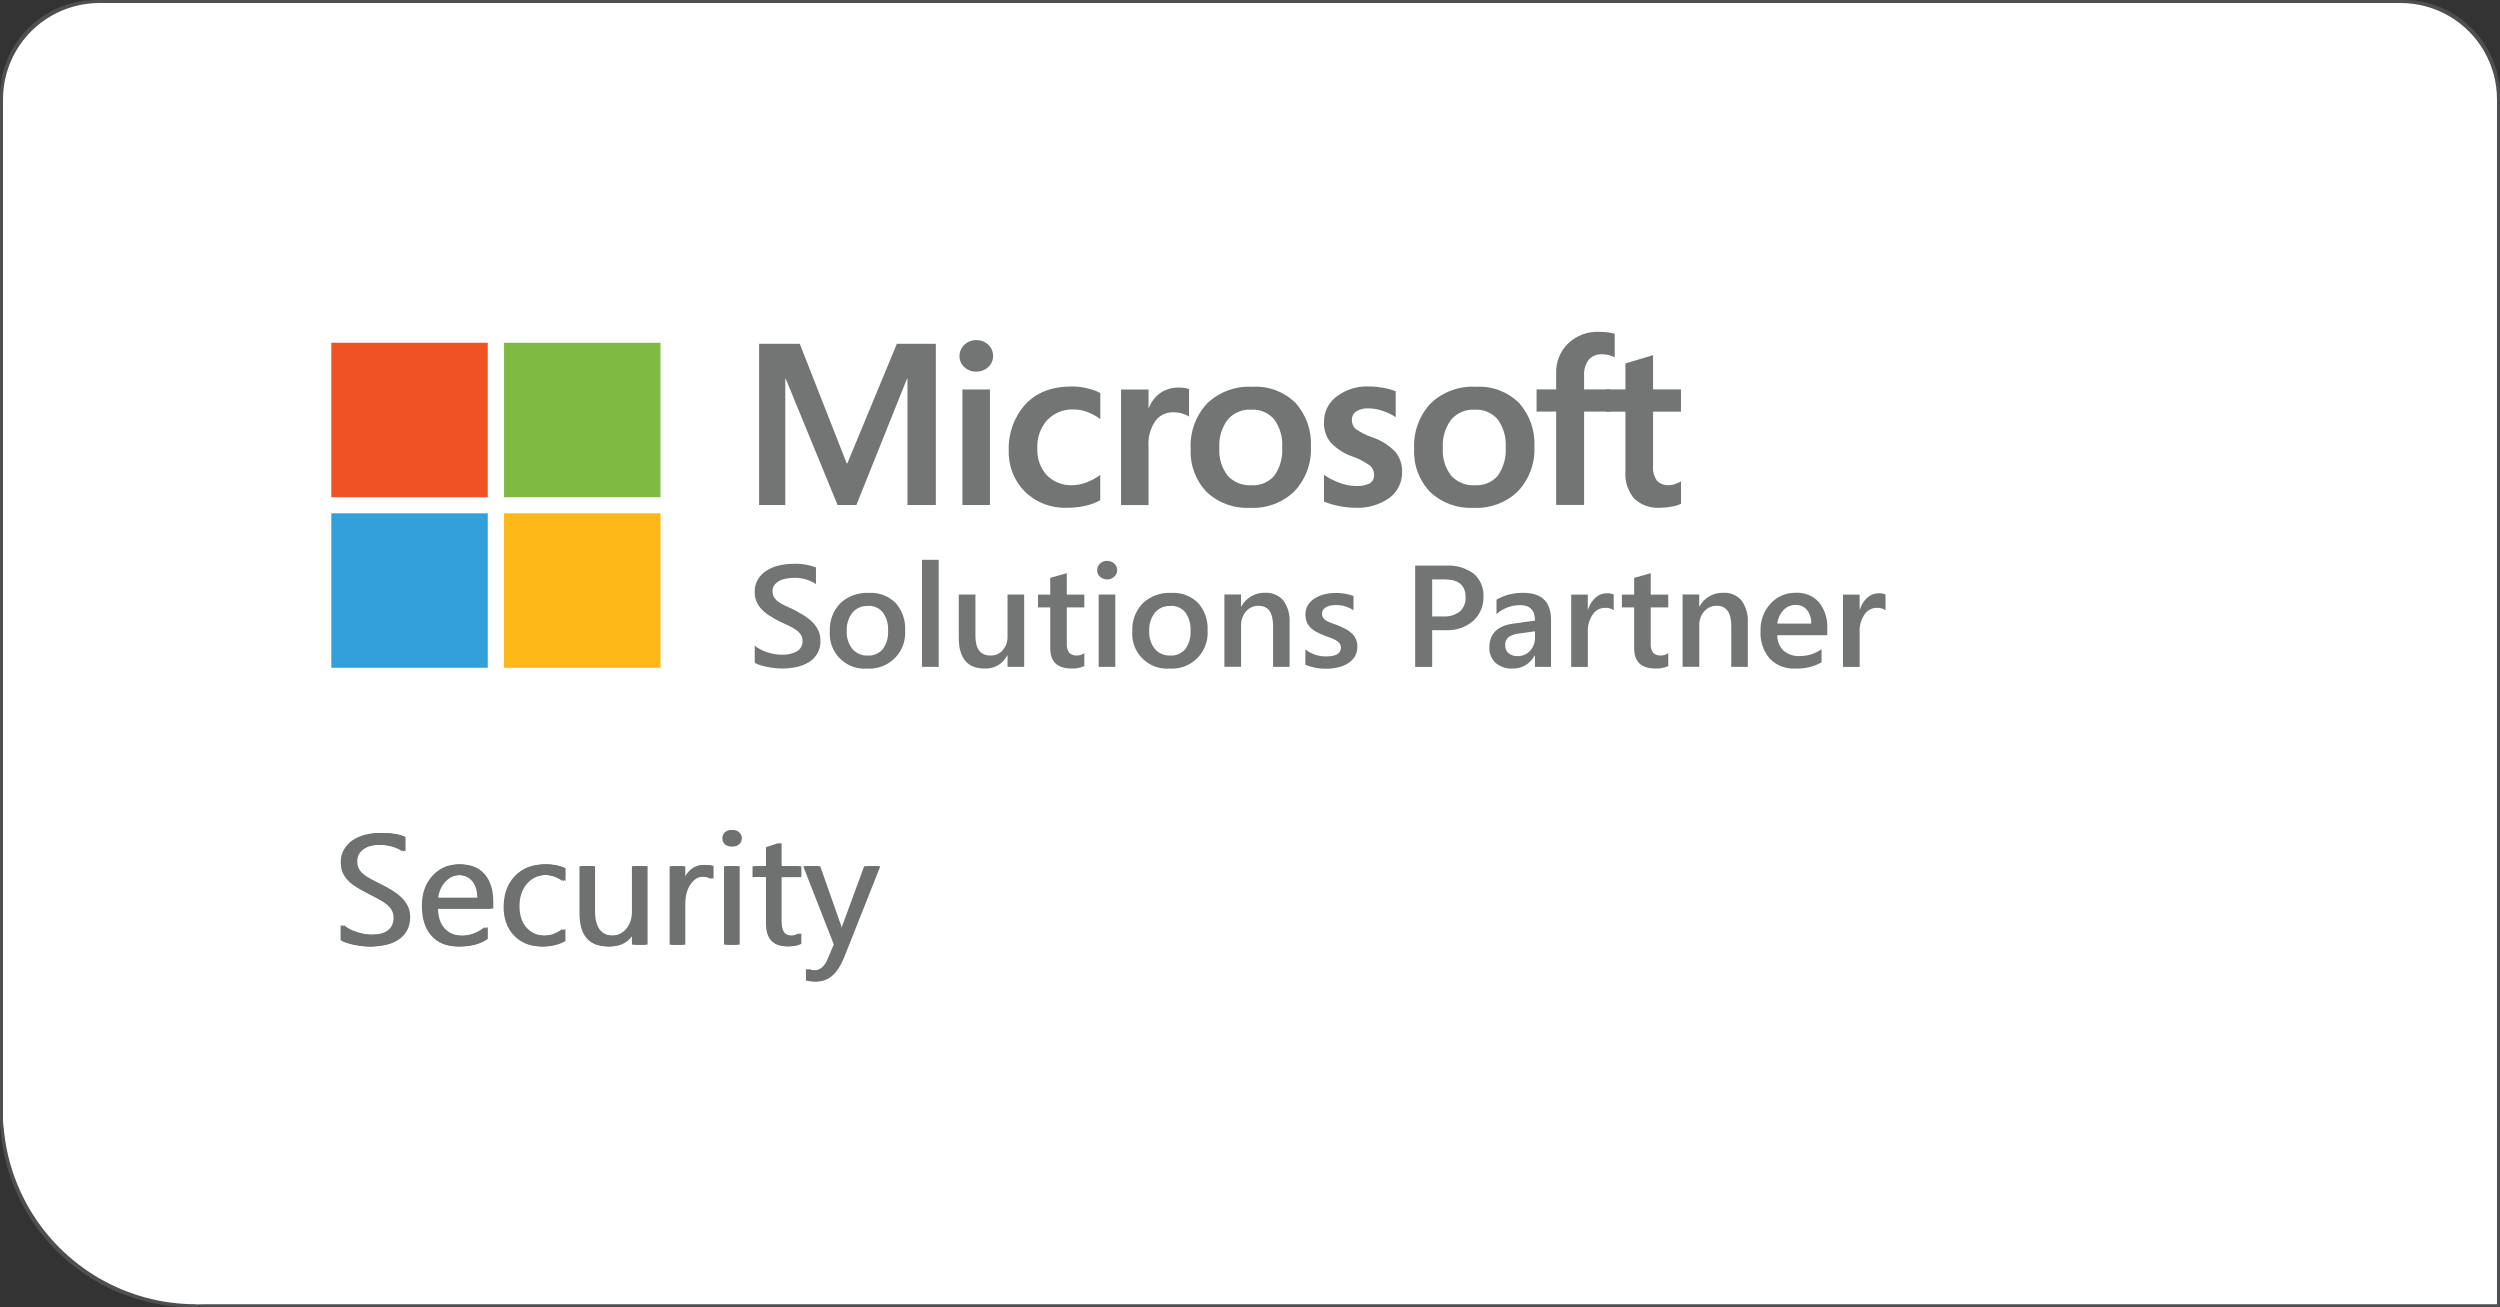 <?xml version="1.0" encoding="UTF-8"?>
<svg id="Layer_2" xmlns="http://www.w3.org/2000/svg" xmlns:xlink="http://www.w3.org/1999/xlink" viewBox="0 0 415 217">
  <rect x="0" y="0" width="415" height="217" fill="#333333" stroke="none"/>
  <defs>
    <style>
      .cls-1 {
        fill: none;
      }

      .cls-2 {
        fill: #6f7171;
      }

      .cls-3 {
        fill: #7fbb42;
      }

      .cls-4 {
        fill: #f05226;
      }

      .cls-5 {
        fill: #33a0da;
      }

      .cls-6 {
        clip-path: url(#clippath-1);
      }

      .cls-7 {
        fill: #fff;
      }

      .cls-8 {
        fill: #fdb716;
      }

      .cls-9 {
        fill: #4d4f50;
      }

      .cls-10 {
        fill: #737474;
      }

      .cls-11 {
        clip-path: url(#clippath);
      }
    </style>
    <clipPath id="clippath">
      <polyline class="cls-1" points="55 55.08 55 111 313 111 313 55.08"/>
    </clipPath>
    <clipPath id="clippath-1">
      <polyline class="cls-1" points="55 55.08 55 111 313 111 313 55.08"/>
    </clipPath>
  </defs>
  <g id="Layer_1-2" data-name="Layer_1">
    <g>
      <path class="cls-9" d="M399,201c2.81,0,5.57-.74,8-2.14,2.43-1.4,4.45-3.42,5.86-5.86,1.4-2.43,2.14-5.19,2.14-8V16c0-2.81-.74-5.57-2.14-8-1.4-2.43-3.42-4.45-5.86-5.86-2.43-1.4-5.19-2.14-8-2.14H16c-2.81,0-5.57.74-8,2.14-2.43,1.4-4.45,3.42-5.86,5.86C.74,10.43,0,13.19,0,16v169c0,2.81.74,5.57,2.14,8,1.4,2.43,3.42,4.45,5.86,5.86,2.43,1.4,5.19,2.14,8,2.14"/>
      <polyline class="cls-9" points="32 217 415 217 415 153 32 153"/>
      <path class="cls-9" d="M64,185c0-5.62-1.48-11.14-4.29-16-2.81-4.86-6.85-8.9-11.71-11.71-4.86-2.81-10.38-4.29-16-4.29s-11.14,1.48-16,4.29c-4.86,2.81-8.9,6.85-11.71,11.71-2.81,4.86-4.29,10.38-4.29,16s1.48,11.14,4.29,16c2.81,4.86,6.85,8.9,11.71,11.71,4.86,2.81,10.38,4.29,16,4.29s11.14-1.48,16-4.29c4.86-2.81,8.9-6.85,11.71-11.71,2.81-4.86,4.29-10.38,4.29-16"/>
      <path class="cls-7" d="M398.5,201c2.81,0,5.57-.74,8-2.14,2.43-1.4,4.45-3.42,5.86-5.86,1.4-2.43,2.14-5.19,2.14-8V16.5c0-2.81-.74-5.57-2.14-8s-3.42-4.45-5.86-5.86c-2.43-1.4-5.19-2.14-8-2.14H16.5c-2.81,0-5.57.74-8,2.14-2.43,1.4-4.45,3.42-5.86,5.86S.5,13.69.5,16.5v168.5c0,2.81.74,5.57,2.14,8,1.4,2.43,3.42,4.45,5.86,5.86,2.43,1.4,5.19,2.14,8,2.14"/>
      <polyline class="cls-7" points="32.5 216.5 414.5 216.5 414.5 184.5 32.5 184.5"/>
      <path class="cls-7" d="M64.5,184.5c0-5.62-1.48-11.14-4.29-16-2.81-4.86-6.85-8.9-11.71-11.71-4.86-2.81-10.38-4.29-16-4.29s-11.14,1.48-16,4.29c-4.86,2.81-8.9,6.85-11.71,11.71-2.81,4.86-4.29,10.38-4.29,16s1.48,11.14,4.29,16c2.81,4.86,6.85,8.9,11.71,11.71,4.86,2.81,10.38,4.29,16,4.29s11.14-1.48,16-4.29c4.86-2.81,8.9-6.85,11.71-11.71,2.81-4.86,4.29-10.38,4.29-16"/>
      <polyline class="cls-10" points="155.35 57.07 155.35 83.83 150.64 83.83 150.64 62.85 150.57 62.85 142.16 83.83 139.04 83.83 130.42 62.85 130.36 62.85 130.36 83.83 126.01 83.83 126.01 57.07 132.76 57.07 140.55 76.91 140.66 76.91 148.88 57.07 155.35 57.07"/>
      <path class="cls-10" d="M164.33,83.83h-4.57v-19.18h4.57v19.18M159.28,59.1c-.01-.72.29-1.4.82-1.88.53-.5,1.23-.77,1.96-.76.74-.02,1.46.26,2,.77.51.48.8,1.15.79,1.86.01.71-.29,1.38-.81,1.85-.54.5-1.25.76-1.99.75-.73.02-1.44-.25-1.98-.76-.52-.47-.81-1.14-.8-1.84"/>
      <path class="cls-10" d="M178.12,80.54c.77-.02,1.53-.18,2.25-.47.81-.31,1.57-.72,2.27-1.23v4.2c-.78.43-1.62.74-2.49.93-1,.22-2.03.33-3.05.32-2.59.1-5.12-.86-6.97-2.68-1.8-1.81-2.77-4.29-2.68-6.84-.1-2.8.88-5.53,2.74-7.62,1.83-2,4.42-3,7.77-3,.88,0,1.75.11,2.6.33.73.16,1.43.42,2.09.76v4.33c-.67-.49-1.39-.89-2.16-1.18-.72-.28-1.49-.42-2.26-.42-1.64-.07-3.22.56-4.37,1.74-1.15,1.28-1.75,2.96-1.66,4.68-.1,1.67.48,3.3,1.6,4.54,1.16,1.12,2.73,1.71,4.34,1.62"/>
      <path class="cls-10" d="M195.66,64.33c.33,0,.66.02.98.07.25.04.5.1.74.19v4.57c-.32-.22-.68-.38-1.05-.49-.54-.17-1.11-.25-1.67-.23-1.12,0-2.17.51-2.84,1.4-.87,1.26-1.28,2.78-1.16,4.31v9.69h-4.57v-19.18h4.57v3.02h.07c.37-.99,1.03-1.84,1.89-2.45.9-.61,1.96-.92,3.04-.89"/>
      <path class="cls-10" d="M202.41,74.37c-.11,1.65.38,3.28,1.38,4.59,1.01,1.1,2.46,1.68,3.95,1.59,1.45.09,2.85-.49,3.8-1.59.96-1.37,1.42-3.03,1.3-4.7.12-1.67-.36-3.33-1.35-4.68-.96-1.08-2.35-1.66-3.79-1.58-1.49-.08-2.92.53-3.9,1.65-1.01,1.36-1.5,3.03-1.39,4.71M197.65,74.52c-.15-2.78.83-5.5,2.72-7.54,2.02-1.94,4.76-2.94,7.56-2.78,2.64-.15,5.23.82,7.12,2.68,1.78,1.98,2.7,4.58,2.56,7.23.14,2.74-.85,5.42-2.72,7.43-1.98,1.91-4.66,2.91-7.41,2.76-2.65.14-5.24-.81-7.17-2.62-1.84-1.92-2.8-4.51-2.65-7.16"/>
      <path class="cls-10" d="M224.41,69.68c-.03.57.2,1.13.62,1.52.85.59,1.78,1.06,2.76,1.39,1.46.48,2.78,1.32,3.85,2.43.75.93,1.14,2.09,1.11,3.28.05,1.71-.74,3.33-2.11,4.35-1.66,1.17-3.67,1.75-5.7,1.64-.9,0-1.79-.11-2.67-.29-.85-.16-1.69-.4-2.49-.74v-4.44c.83.57,1.73,1.03,2.68,1.36.83.31,1.72.48,2.61.5.79.05,1.57-.1,2.29-.43.5-.3.79-.86.74-1.44,0-.62-.28-1.2-.77-1.58-.89-.63-1.87-1.13-2.9-1.48-1.37-.48-2.6-1.29-3.59-2.35-.73-.95-1.11-2.12-1.06-3.32-.03-1.67.75-3.26,2.09-4.26,1.56-1.17,3.47-1.76,5.41-1.67.77,0,1.53.08,2.29.22.72.12,1.43.31,2.12.58v4.3c-.66-.43-1.37-.77-2.12-1.03-.77-.28-1.58-.42-2.4-.43-.71-.04-1.42.13-2.03.5-.47.3-.74.83-.73,1.38"/>
      <g class="cls-11">
        <path class="cls-10" d="M239.51,74.37c-.11,1.65.38,3.28,1.38,4.59,1.01,1.1,2.46,1.68,3.95,1.59,1.45.09,2.85-.49,3.8-1.59.96-1.37,1.42-3.03,1.3-4.7.12-1.67-.36-3.33-1.35-4.68-.96-1.08-2.35-1.66-3.79-1.58-1.49-.08-2.92.53-3.9,1.65-1.01,1.36-1.5,3.03-1.39,4.71M234.75,74.52c-.15-2.78.83-5.5,2.72-7.54,2.02-1.94,4.76-2.94,7.56-2.78,2.64-.15,5.23.82,7.12,2.68,1.78,1.98,2.7,4.58,2.56,7.23.14,2.74-.84,5.42-2.72,7.43-1.98,1.91-4.66,2.91-7.41,2.76-2.65.14-5.24-.81-7.17-2.62-1.84-1.92-2.8-4.51-2.66-7.16"/>
        <path class="cls-10" d="M265.44,55.09c.49,0,.98.02,1.47.08.38.05.76.13,1.13.25v3.9c-.25-.13-.52-.24-.79-.32-.42-.13-.86-.19-1.3-.19-.83-.05-1.64.27-2.21.89-.57.75-.84,1.68-.78,2.62v2.32h4.33v3.69h-4.33v15.49h-4.64v-15.49h-3.25v-3.69h3.25v-2.67c-.06-1.86.66-3.66,1.99-4.96,1.37-1.31,3.22-2,5.11-1.93"/>
      </g>
      <path class="cls-10" d="M277.12,80.54c.33-.01.65-.07.96-.19.34-.11.67-.26.97-.45v3.73c-.46.22-.95.37-1.45.45-.66.13-1.32.2-1.99.21-1.59.12-3.17-.43-4.34-1.52-1.06-1.28-1.58-2.93-1.45-4.58v-9.85h-3.19v-3.7h3.19v-4.31l4.59-1.38v5.69h4.63v3.7h-4.63v8.97c-.09.88.15,1.77.65,2.5.55.53,1.29.79,2.05.73"/>
      <g class="cls-6">
        <path class="cls-10" d="M125.29,110.04v-2.87c.28.25.6.46.93.63.37.19.75.35,1.15.48.4.13.8.23,1.21.3.37.07.74.1,1.12.1.92.06,1.84-.14,2.65-.59.57-.37.9-1.02.87-1.7,0-.37-.09-.73-.29-1.04-.22-.32-.49-.59-.81-.8-.39-.27-.8-.5-1.23-.7-.47-.22-.98-.46-1.51-.7-.58-.31-1.12-.61-1.62-.93-.47-.29-.91-.64-1.3-1.04-.36-.37-.66-.81-.87-1.28-.22-.53-.33-1.1-.31-1.68-.02-.72.17-1.44.54-2.06.36-.58.85-1.07,1.43-1.44.62-.39,1.3-.68,2.01-.84.75-.18,1.53-.28,2.3-.28,1.33-.08,2.65.13,3.89.6v2.76c-1.1-.73-2.41-1.09-3.73-1.03-.42,0-.84.04-1.25.12-.39.07-.77.2-1.12.39-.31.17-.59.4-.8.69-.21.3-.32.66-.31,1.02,0,.34.07.68.24.97.18.29.41.55.69.75.35.25.72.48,1.12.66.44.21.95.45,1.53.7.59.31,1.15.63,1.68.96.5.32.97.69,1.39,1.11.39.39.71.85.95,1.35.24.53.36,1.11.35,1.69.07,1.46-.67,2.84-1.93,3.59-.63.38-1.32.65-2.04.8-.8.17-1.62.25-2.44.25-.28,0-.63-.02-1.05-.06-.42-.04-.84-.11-1.28-.19-.42-.08-.83-.18-1.23-.3-.33-.09-.64-.23-.94-.4"/>
        <path class="cls-10" d="M144.05,100.59c-.98-.04-1.92.37-2.55,1.11-.67.88-1,1.97-.94,3.07-.06,1.07.28,2.13.95,2.97.64.73,1.57,1.12,2.54,1.08.95.06,1.88-.34,2.5-1.07.63-.88.94-1.95.87-3.04.07-1.09-.24-2.17-.87-3.06-.62-.74-1.54-1.14-2.5-1.08M143.92,110.99c-3.19.22-5.95-2.18-6.17-5.37-.02-.26-.02-.52,0-.77-.1-1.75.53-3.46,1.75-4.73,1.28-1.18,2.98-1.79,4.72-1.7,1.65-.1,3.26.5,4.44,1.65,1.12,1.26,1.69,2.91,1.59,4.58.23,3.27-2.23,6.1-5.5,6.33-.28.02-.55.02-.83,0"/>
        <polyline class="cls-10" points="153.05 92.93 155.82 92.93 155.82 110.7 153.05 110.7 153.05 92.93"/>
        <path class="cls-10" d="M170.01,110.7h-2.76v-1.9h-.05c-.71,1.4-2.17,2.25-3.73,2.18-2.87,0-4.31-1.7-4.31-5.11v-7.18h2.76v6.89c0,2.16.84,3.24,2.53,3.24.77.02,1.51-.31,2.01-.89.55-.65.83-1.48.79-2.33v-6.91h2.76v12.01"/>
        <path class="cls-10" d="M180.01,110.57c-.67.29-1.4.43-2.13.4-2.36,0-3.54-1.12-3.54-3.35v-6.79h-2.03v-2.13h2.03v-2.78l2.75-.77v3.55h2.91v2.13h-2.91v6c-.05.54.09,1.08.39,1.52.35.34.82.5,1.31.46.44,0,.87-.13,1.21-.4v2.16"/>
        <path class="cls-10" d="M185.14,110.7h-2.76v-12.01h2.76v12.01M183.77,96.18c-.43,0-.84-.15-1.16-.43-.32-.28-.49-.68-.48-1.1-.01-.42.17-.83.48-1.11.31-.29.73-.45,1.16-.44.44-.01.86.15,1.19.44.32.28.5.69.49,1.11,0,.42-.17.81-.49,1.08-.32.3-.75.46-1.19.45"/>
        <path class="cls-10" d="M194.26,100.59c-.98-.04-1.92.37-2.55,1.11-.67.88-1,1.97-.94,3.07-.06,1.07.28,2.13.95,2.97.64.73,1.58,1.12,2.54,1.08.96.06,1.88-.34,2.5-1.07.63-.88.94-1.95.87-3.04.07-1.09-.24-2.17-.87-3.06-.62-.74-1.54-1.14-2.5-1.08M194.13,110.99c-3.19.22-5.95-2.18-6.17-5.37-.02-.26-.02-.52,0-.77-.1-1.75.53-3.46,1.75-4.73,1.28-1.18,2.98-1.79,4.72-1.7,1.65-.1,3.26.5,4.44,1.65,1.12,1.26,1.69,2.91,1.59,4.58.23,3.27-2.23,6.1-5.5,6.33-.28.02-.55.02-.83,0"/>
        <path class="cls-10" d="M214.09,110.7h-2.76v-6.77c0-2.24-.8-3.37-2.41-3.37-.8-.02-1.56.32-2.08.93-.56.65-.85,1.49-.82,2.35v6.85h-2.77v-12.01h2.76v1.99h.05c.78-1.44,2.31-2.32,3.94-2.27,1.15-.07,2.27.4,3.03,1.27.76,1.07,1.13,2.37,1.04,3.68v7.34"/>
        <path class="cls-10" d="M216.69,110.33v-2.52c.98.76,2.17,1.16,3.41,1.16,1.66,0,2.49-.48,2.49-1.45,0-.25-.07-.5-.21-.7-.16-.21-.35-.38-.58-.51-.27-.16-.56-.3-.85-.4-.33-.12-.7-.25-1.1-.4-.46-.18-.91-.39-1.35-.62-.37-.19-.71-.45-1-.74-.26-.27-.47-.59-.6-.94-.14-.39-.21-.81-.2-1.23-.01-.54.13-1.07.41-1.53.28-.45.67-.83,1.12-1.11.49-.31,1.03-.54,1.59-.68.6-.15,1.22-.23,1.84-.23,1.03-.02,2.05.15,3.02.5v2.38c-.87-.58-1.9-.89-2.95-.87-.32,0-.63.03-.94.1-.25.06-.5.16-.72.29-.19.11-.35.27-.46.45-.11.17-.17.37-.17.58,0,.23.05.46.17.66.12.19.29.36.49.48.25.15.51.28.78.38.31.11.65.24,1.05.37.48.19.95.41,1.41.65.39.2.74.45,1.06.74.29.27.52.6.68.96.17.41.25.86.24,1.3.01.56-.14,1.12-.43,1.6-.29.46-.68.84-1.14,1.13-.51.31-1.06.53-1.65.66-.64.15-1.3.22-1.96.22-1.19.03-2.36-.2-3.46-.66"/>
        <path class="cls-10" d="M237.74,96.19v6.14h1.83c.99.07,1.98-.23,2.77-.83.65-.6,1-1.46.95-2.35,0-1.98-1.16-2.97-3.49-2.97h-2.06M237.74,104.61v6.1h-2.82v-16.82h5.17c1.63-.1,3.24.38,4.55,1.35,1.1.95,1.69,2.35,1.62,3.8.05,1.52-.57,2.98-1.69,4.01-1.26,1.09-2.9,1.65-4.56,1.56h-2.27"/>
        <path class="cls-10" d="M254.81,104.8l-2.55.35c-.63.05-1.24.24-1.79.57-.43.35-.66.9-.6,1.46-.01.48.19.94.55,1.25.42.34.94.51,1.48.49.79.02,1.55-.3,2.08-.87.55-.6.85-1.39.83-2.2v-1.04M257.47,110.7h-2.67v-1.88h-.05c-.72,1.37-2.15,2.21-3.69,2.16-1.03.06-2.03-.29-2.81-.96-.69-.66-1.06-1.59-1.02-2.54,0-2.27,1.32-3.59,3.97-3.96l3.61-.5c0-1.71-.82-2.57-2.47-2.57-1.44,0-2.84.52-3.92,1.48v-2.39c1.35-.77,2.89-1.16,4.44-1.13,3.07,0,4.61,1.49,4.61,4.48v7.81"/>
        <path class="cls-10" d="M267.88,101.29c-.42-.28-.93-.42-1.44-.39-.82,0-1.59.41-2.04,1.09-.59.87-.88,1.91-.82,2.97v5.75h-2.76v-12.01h2.76v2.47h.05c.22-.76.65-1.45,1.24-1.98.52-.46,1.18-.71,1.87-.71.39-.02.78.05,1.14.22v2.58"/>
        <path class="cls-10" d="M276.94,110.57c-.67.29-1.4.43-2.13.4-2.36,0-3.54-1.12-3.54-3.35v-6.79h-2.03v-2.13h2.03v-2.78l2.75-.77v3.55h2.91v2.13h-2.91v6c-.05.54.09,1.08.39,1.52.35.34.82.5,1.31.46.44,0,.86-.13,1.21-.4v2.16"/>
        <path class="cls-10" d="M290.15,110.7h-2.76v-6.77c0-2.24-.8-3.37-2.41-3.37-.8-.02-1.56.32-2.08.93-.56.65-.85,1.49-.82,2.35v6.85h-2.77v-12.01h2.76v1.99h.05c.78-1.44,2.3-2.32,3.94-2.27,1.15-.07,2.27.4,3.03,1.27.76,1.07,1.13,2.37,1.05,3.68v7.34"/>
        <path class="cls-10" d="M300.66,103.52c.04-.82-.21-1.63-.7-2.28-.47-.55-1.17-.85-1.9-.82-.76-.01-1.49.3-2.01.86-.57.62-.93,1.4-1.02,2.24h5.63M303.32,105.44h-8.29c-.03.96.35,1.9,1.04,2.57.76.64,1.74.96,2.73.9,1.28,0,2.54-.4,3.58-1.15v2.19c-1.34.75-2.86,1.1-4.39,1.03-1.57.09-3.11-.51-4.21-1.64-1.08-1.28-1.63-2.93-1.53-4.6-.07-1.69.54-3.33,1.68-4.57,1.07-1.16,2.59-1.8,4.17-1.77,1.46-.08,2.88.5,3.86,1.58.98,1.25,1.46,2.82,1.37,4.4v1.04"/>
      </g>
      <path class="cls-10" d="M313,101.29c-.42-.28-.93-.42-1.44-.39-.82,0-1.58.41-2.04,1.09-.59.87-.88,1.91-.82,2.97v5.75h-2.76v-12.01h2.76v2.47h.05c.22-.76.65-1.45,1.24-1.98.52-.46,1.18-.71,1.87-.71.39-.02.79.05,1.14.22v2.58"/>
      <polyline class="cls-4" points="55 56.9 80.97 56.9 80.97 82.54 55 82.54 55 56.9"/>
      <polyline class="cls-3" points="83.67 56.9 109.64 56.9 109.64 82.54 83.67 82.54 83.67 56.9"/>
      <polyline class="cls-5" points="55 85.21 80.97 85.21 80.97 110.85 55 110.85 55 85.21"/>
      <polyline class="cls-8" points="83.67 85.21 109.64 85.21 109.64 110.85 83.67 110.85 83.67 85.21"/>
      <path class="cls-2" d="M56.54,156.06v-2.51c.29.25.63.48,1.03.69.4.2.83.37,1.27.51.44.14.89.25,1.34.32s.86.11,1.24.11c1.31,0,2.29-.24,2.94-.73.65-.49.97-1.19.97-2.1,0-.49-.11-.92-.32-1.28-.22-.36-.51-.7-.9-1s-.83-.59-1.35-.86c-.52-.28-1.08-.56-1.68-.87-.63-.32-1.23-.65-1.78-.98s-1.03-.69-1.43-1.09c-.41-.4-.73-.85-.96-1.35-.23-.5-.35-1.09-.35-1.77,0-.83.18-1.55.55-2.16s.84-1.12,1.43-1.52c.59-.4,1.27-.69,2.02-.89.76-.19,1.53-.29,2.32-.29,1.79,0,3.1.22,3.92.65v2.4c-1.07-.74-2.45-1.12-4.14-1.12-.47,0-.93.05-1.4.15s-.88.26-1.24.48c-.36.22-.66.5-.89.85s-.34.77-.34,1.27c0,.47.09.87.26,1.21.17.34.43.65.77.93.34.28.75.55,1.24.81s1.05.55,1.68.86c.65.32,1.27.66,1.85,1.02.58.36,1.1.75,1.54,1.18.44.43.79.91,1.05,1.43.26.52.39,1.13.39,1.8,0,.9-.18,1.66-.53,2.28-.35.62-.83,1.13-1.42,1.52-.6.39-1.28.67-2.06.84-.78.17-1.6.26-2.46.26-.29,0-.64-.02-1.07-.07-.42-.05-.85-.11-1.29-.2-.44-.09-.86-.2-1.25-.33-.39-.13-.71-.28-.95-.44"/>
      <path class="cls-2" d="M81.36,150.82h-9.18c.03,1.45.42,2.56,1.17,3.35s1.77,1.18,3.07,1.18c1.46,0,2.81-.48,4.04-1.45v1.96c-1.14.83-2.65,1.24-4.53,1.24s-3.28-.59-4.33-1.77-1.57-2.84-1.57-4.98c0-2.02.57-3.67,1.72-4.94,1.15-1.27,2.57-1.91,4.27-1.91s3.02.55,3.95,1.65c.93,1.1,1.4,2.63,1.4,4.58v1.09h0M79.23,149.06c0-1.2-.3-2.14-.87-2.81-.57-.67-1.36-1-2.38-1s-1.82.35-2.5,1.05-1.11,1.62-1.27,2.75h7.02"/>
      <path class="cls-2" d="M93.35,156.2c-1,.6-2.18.9-3.55.9-1.85,0-3.35-.6-4.49-1.81-1.14-1.21-1.71-2.77-1.71-4.69,0-2.14.61-3.86,1.84-5.16s2.86-1.95,4.91-1.95c1.14,0,2.15.21,3.02.63v2.13c-.96-.68-2-1.02-3.1-1.02-1.33,0-2.42.48-3.27,1.43-.85.95-1.28,2.2-1.28,3.75s.4,2.73,1.2,3.61c.8.88,1.87,1.32,3.22,1.32,1.13,0,2.2-.38,3.2-1.13v1.98"/>
      <path class="cls-2" d="M106.98,156.8h-2.08v-2.06h-.05c-.86,1.57-2.2,2.36-4.01,2.36-3.1,0-4.65-1.85-4.65-5.54v-7.77h2.07v7.44c0,2.74,1.05,4.11,3.15,4.11,1.02,0,1.85-.37,2.51-1.12s.98-1.73.98-2.94v-7.49h2.08v13"/>
      <path class="cls-2" d="M117.94,145.91c-.36-.28-.89-.42-1.57-.42-.89,0-1.63.42-2.23,1.26s-.9,1.98-.9,3.43v6.63h-2.08v-13h2.08v2.68h.05c.3-.91.75-1.63,1.36-2.14s1.29-.77,2.04-.77c.54,0,.96.06,1.24.18v2.16"/>
      <path class="cls-2" d="M121.25,140.5c-.37,0-.69-.13-.95-.38-.26-.25-.39-.58-.39-.96s.13-.71.39-.97c.26-.26.58-.39.95-.39s.7.13.97.39c.27.26.4.58.4.97s-.13.69-.4.95c-.27.26-.59.39-.97.39h0M122.27,156.8h-2.08v-13h2.08v13"/>
      <path class="cls-2" d="M132.51,156.67c-.49.27-1.14.41-1.94.41-2.28,0-3.42-1.27-3.42-3.81v-7.69h-2.23v-1.78h2.23v-3.17l2.08-.67v3.85h3.28v1.78h-3.28v7.33c0,.87.15,1.49.44,1.87.3.37.79.56,1.47.56.52,0,.98-.14,1.36-.43v1.78"/>
      <path class="cls-2" d="M145.61,143.8l-5.98,15.08c-1.07,2.69-2.56,4.04-4.49,4.04-.54,0-.99-.05-1.36-.17v-1.87c.45.15.86.23,1.23.23,1.05,0,1.84-.63,2.36-1.88l1.04-2.46-5.08-12.97h2.31l3.52,10c.04.13.13.46.27.99h.08c.04-.2.13-.52.25-.96l3.69-10.03h2.16"/>
      <path class="cls-2" d="M56.8,156.06v-2.51c.29.25.63.48,1.03.69.4.2.83.37,1.27.51.44.14.89.25,1.34.32s.86.11,1.24.11c1.31,0,2.29-.24,2.94-.73.65-.49.97-1.19.97-2.1,0-.49-.11-.92-.32-1.28-.22-.36-.51-.7-.9-1s-.83-.59-1.35-.86c-.52-.28-1.08-.56-1.68-.87-.63-.32-1.23-.65-1.78-.98s-1.03-.69-1.43-1.09c-.41-.4-.73-.85-.96-1.35-.23-.5-.35-1.09-.35-1.77,0-.83.18-1.55.55-2.16s.84-1.12,1.43-1.52c.59-.4,1.27-.69,2.02-.89.76-.19,1.53-.29,2.32-.29,1.79,0,3.1.22,3.92.65v2.4c-1.07-.74-2.45-1.12-4.14-1.12-.47,0-.93.05-1.4.15s-.88.26-1.24.48c-.36.22-.66.5-.89.85s-.34.77-.34,1.27c0,.47.09.87.26,1.21.17.34.43.65.77.93.34.28.75.55,1.24.81s1.05.55,1.68.86c.65.32,1.27.66,1.85,1.02.58.36,1.1.75,1.54,1.18.44.43.79.91,1.05,1.43.26.52.39,1.13.39,1.8,0,.9-.18,1.66-.53,2.28-.35.62-.83,1.13-1.42,1.52-.6.39-1.28.67-2.06.84-.78.17-1.6.26-2.46.26-.29,0-.64-.02-1.07-.07-.42-.05-.85-.11-1.29-.2-.44-.09-.86-.2-1.25-.33-.39-.13-.71-.28-.95-.44"/>
      <path class="cls-2" d="M81.62,150.82h-9.18c.03,1.45.42,2.56,1.17,3.35s1.77,1.18,3.07,1.18c1.46,0,2.81-.48,4.04-1.45v1.96c-1.14.83-2.65,1.24-4.53,1.24s-3.28-.59-4.33-1.77c-1.05-1.18-1.57-2.84-1.57-4.98,0-2.02.57-3.67,1.72-4.94,1.15-1.27,2.57-1.91,4.27-1.91s3.02.55,3.95,1.65c.93,1.1,1.4,2.63,1.4,4.58v1.09h0M79.49,149.06c0-1.2-.3-2.14-.87-2.81-.57-.67-1.36-1-2.38-1s-1.82.35-2.5,1.05-1.11,1.62-1.27,2.75h7.02"/>
      <path class="cls-2" d="M93.61,156.2c-1,.6-2.18.9-3.55.9-1.85,0-3.35-.6-4.49-1.81-1.14-1.21-1.71-2.77-1.71-4.69,0-2.14.61-3.86,1.84-5.16s2.86-1.95,4.91-1.95c1.14,0,2.15.21,3.02.63v2.13c-.96-.68-2-1.02-3.1-1.02-1.33,0-2.42.48-3.27,1.43-.85.95-1.28,2.2-1.28,3.75s.4,2.73,1.2,3.61c.8.88,1.87,1.32,3.22,1.32,1.13,0,2.2-.38,3.2-1.13v1.98"/>
      <path class="cls-2" d="M107.24,156.8h-2.08v-2.06h-.05c-.86,1.57-2.2,2.36-4.01,2.36-3.1,0-4.65-1.85-4.65-5.54v-7.77h2.07v7.44c0,2.74,1.05,4.11,3.15,4.11,1.02,0,1.85-.37,2.51-1.12s.98-1.73.98-2.94v-7.49h2.08v13"/>
      <path class="cls-2" d="M118.2,145.91c-.36-.28-.89-.42-1.57-.42-.89,0-1.63.42-2.23,1.26s-.9,1.98-.9,3.43v6.63h-2.08v-13h2.08v2.68h.05c.3-.91.75-1.63,1.36-2.14s1.29-.77,2.04-.77c.54,0,.96.06,1.24.18v2.16"/>
      <path class="cls-2" d="M121.51,140.5c-.37,0-.69-.13-.95-.38-.26-.25-.39-.58-.39-.96s.13-.71.39-.97c.26-.26.58-.39.95-.39s.7.13.97.39c.27.26.4.58.4.97s-.13.69-.4.95c-.27.26-.59.39-.97.39h0M122.53,156.8h-2.08v-13h2.08v13"/>
      <path class="cls-2" d="M132.77,156.67c-.49.27-1.14.41-1.94.41-2.28,0-3.42-1.27-3.42-3.81v-7.69h-2.23v-1.78h2.23v-3.17l2.08-.67v3.85h3.28v1.78h-3.28v7.33c0,.87.15,1.49.44,1.87.3.37.79.56,1.47.56.52,0,.98-.14,1.36-.43v1.78"/>
      <path class="cls-2" d="M145.87,143.8l-5.98,15.08c-1.07,2.69-2.56,4.04-4.49,4.04-.54,0-.99-.05-1.36-.17v-1.87c.45.15.86.23,1.23.23,1.05,0,1.84-.63,2.36-1.88l1.04-2.46-5.08-12.97h2.31l3.52,10c.04.13.13.46.27.99h.08c.04-.2.13-.52.25-.96l3.69-10.03h2.16"/>
      <path class="cls-2" d="M57.06,156.06v-2.51c.29.25.63.48,1.03.69.4.2.83.37,1.27.51.44.14.89.25,1.34.32.45.08.86.11,1.24.11,1.31,0,2.29-.24,2.94-.73.65-.49.97-1.19.97-2.1,0-.49-.11-.92-.32-1.28-.22-.36-.51-.7-.9-1s-.83-.59-1.35-.86c-.52-.28-1.08-.56-1.68-.87-.63-.32-1.23-.65-1.78-.98s-1.03-.69-1.43-1.09c-.41-.4-.73-.85-.96-1.35-.23-.5-.35-1.09-.35-1.77,0-.83.18-1.55.55-2.16s.84-1.12,1.43-1.52c.59-.4,1.27-.69,2.02-.89.76-.19,1.53-.29,2.32-.29,1.79,0,3.1.22,3.92.65v2.4c-1.07-.74-2.45-1.12-4.14-1.12-.47,0-.93.05-1.4.15s-.88.26-1.24.48c-.36.22-.66.5-.89.85s-.34.77-.34,1.27c0,.47.09.87.26,1.21.17.34.43.65.77.93.34.28.75.55,1.24.81s1.05.55,1.68.86c.65.32,1.27.66,1.85,1.02.58.36,1.1.75,1.54,1.18.44.43.79.91,1.05,1.43.26.52.39,1.13.39,1.8,0,.9-.18,1.66-.53,2.28-.35.62-.83,1.13-1.42,1.52-.6.39-1.28.67-2.06.84-.78.17-1.6.26-2.46.26-.29,0-.64-.02-1.07-.07-.42-.05-.85-.11-1.29-.2-.44-.09-.86-.2-1.25-.33-.39-.13-.71-.28-.95-.44"/>
      <path class="cls-2" d="M81.88,150.82h-9.18c.03,1.45.42,2.56,1.17,3.35s1.77,1.18,3.07,1.18c1.46,0,2.81-.48,4.04-1.45v1.96c-1.14.83-2.65,1.24-4.53,1.24s-3.28-.59-4.33-1.77-1.57-2.84-1.57-4.98c0-2.02.57-3.67,1.72-4.94,1.15-1.27,2.57-1.91,4.27-1.91s3.02.55,3.95,1.65c.93,1.1,1.4,2.63,1.4,4.58v1.09h0M79.75,149.06c0-1.2-.3-2.14-.87-2.81-.57-.67-1.36-1-2.38-1s-1.82.35-2.5,1.05-1.11,1.62-1.27,2.75h7.02"/>
      <path class="cls-2" d="M93.87,156.2c-1,.6-2.18.9-3.55.9-1.85,0-3.35-.6-4.49-1.81-1.14-1.21-1.71-2.77-1.71-4.69,0-2.14.61-3.86,1.84-5.16s2.86-1.95,4.91-1.95c1.14,0,2.15.21,3.02.63v2.13c-.96-.68-2-1.02-3.1-1.02-1.33,0-2.42.48-3.27,1.43-.85.95-1.28,2.2-1.28,3.75s.4,2.73,1.2,3.61c.8.88,1.87,1.32,3.22,1.32,1.13,0,2.2-.38,3.2-1.13v1.98"/>
      <path class="cls-2" d="M107.5,156.8h-2.08v-2.06h-.05c-.86,1.57-2.2,2.36-4.01,2.36-3.1,0-4.65-1.85-4.65-5.54v-7.77h2.07v7.44c0,2.74,1.05,4.11,3.15,4.11,1.02,0,1.85-.37,2.51-1.12s.98-1.73.98-2.94v-7.49h2.08v13"/>
      <path class="cls-2" d="M118.46,145.91c-.36-.28-.89-.42-1.57-.42-.89,0-1.63.42-2.23,1.26s-.9,1.98-.9,3.43v6.63h-2.08v-13h2.08v2.68h.05c.3-.91.75-1.63,1.36-2.14s1.29-.77,2.04-.77c.54,0,.96.06,1.24.18v2.16"/>
      <path class="cls-2" d="M121.77,140.5c-.37,0-.69-.13-.95-.38-.26-.25-.39-.58-.39-.96s.13-.71.39-.97c.26-.26.58-.39.95-.39s.7.13.97.39c.27.26.4.58.4.97s-.13.69-.4.95c-.27.26-.59.39-.97.39h0M122.79,156.8h-2.08v-13h2.08v13"/>
      <path class="cls-2" d="M133.03,156.67c-.49.27-1.14.41-1.94.41-2.28,0-3.42-1.27-3.42-3.81v-7.69h-2.23v-1.78h2.23v-3.17l2.08-.67v3.85h3.28v1.78h-3.28v7.33c0,.87.15,1.49.44,1.87.3.37.79.56,1.47.56.52,0,.98-.14,1.36-.43v1.78"/>
      <path class="cls-2" d="M146.13,143.8l-5.98,15.08c-1.07,2.69-2.56,4.04-4.49,4.04-.54,0-.99-.05-1.36-.17v-1.87c.45.15.86.23,1.23.23,1.05,0,1.84-.63,2.36-1.88l1.04-2.46-5.08-12.97h2.31l3.52,10c.04.13.13.46.27.99h.08c.04-.2.13-.52.25-.96l3.69-10.03h2.16"/>
    </g>
  </g>
</svg>